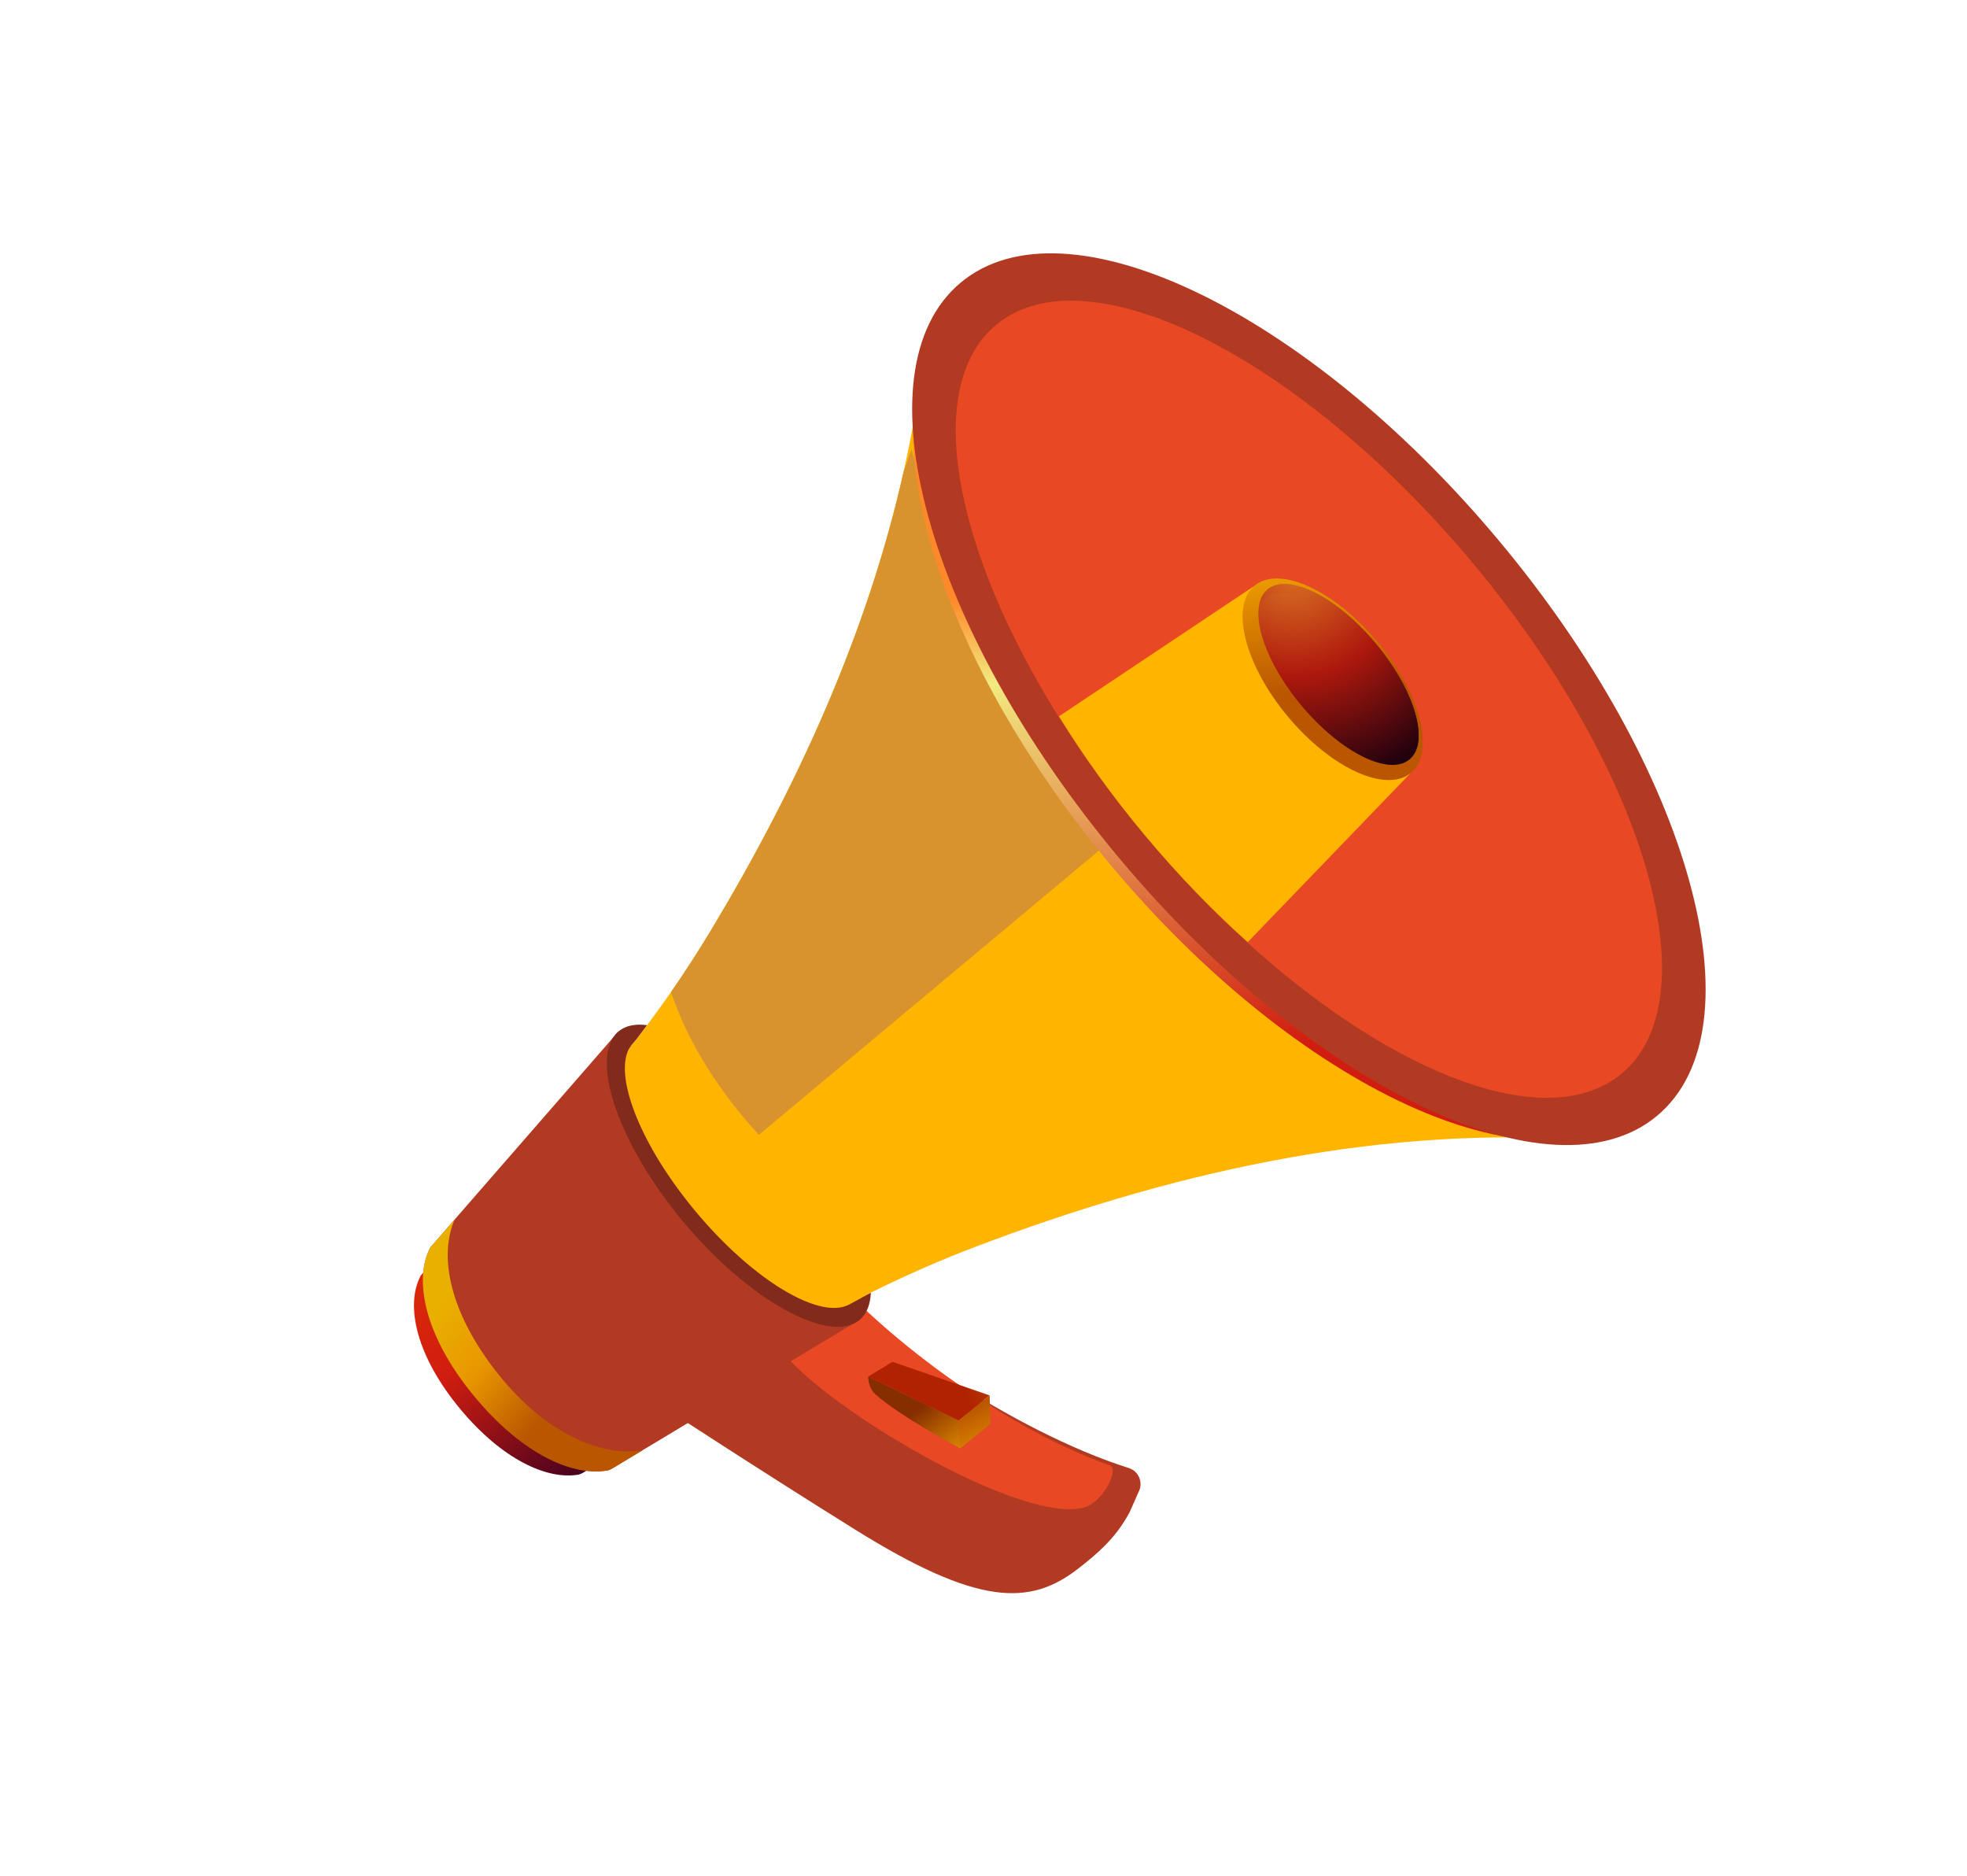 <svg xmlns="http://www.w3.org/2000/svg" width="238" height="227" viewBox="0 0 238 227" fill="none">
  <path d="M50.892 154.342C48.98 158.013 50.436 164.184 55.755 170.544C60.726 176.489 66.141 179.088 70.054 178.389C70.523 178.218 70.626 178.123 70.626 178.123L97.21 162.156L71.19 131.038L50.89 154.341L50.892 154.342Z" fill="url(#paint0_linear_605_113)"/>
  <path d="M137.739 180.551L136.67 182.971L136.442 183.373C134.909 186.086 132.848 187.932 130.381 189.829C124.596 194.287 118.311 194.321 103.368 184.988C90.735 177.103 80.15 170.152 80.15 170.152L91.787 160.652L92.455 160.111C92.261 159.937 92.065 159.757 91.868 159.578C91.778 159.497 91.695 159.416 91.603 159.336L92.038 159.012L97.563 154.863L99.082 153.718C99.222 153.897 99.374 154.086 99.531 154.273C105.299 161.182 122.598 173.172 136.594 177.608C137.821 177.998 138.365 179.428 137.738 180.549L137.739 180.551Z" fill="#B23A22"/>
  <path d="M131.163 182.375C123.939 184.373 102.092 171.621 95.505 164.504C94.58 163.504 93.05 161.148 92.931 159.698C92.894 159.33 92.913 158.984 92.973 158.653C93.007 158.467 93.058 158.283 93.118 158.109C93.797 156.142 96.09 154.951 98.302 154.247C98.946 154.037 99.585 153.87 100.176 153.737C105.944 160.645 120.674 172.51 134.278 177.274C135.471 177.693 133.499 181.728 131.165 182.374L131.163 182.375Z" fill="#E84924"/>
  <path d="M74.834 124.784L104.01 159.677L77.766 175.438L74.195 177.586C74.195 177.586 74.083 177.695 73.56 177.883C69.441 178.618 63.849 176.101 58.571 170.294C58.221 169.904 57.87 169.501 57.523 169.088C57.149 168.641 56.792 168.195 56.452 167.752C56.293 167.542 56.136 167.335 55.988 167.132C51.29 160.707 50.119 154.65 52.068 150.916L54.994 147.556L74.834 124.784Z" fill="#B23A22"/>
  <path d="M77.767 175.438L74.196 177.586C74.196 177.586 74.084 177.695 73.561 177.884C69.442 178.619 63.85 176.102 58.572 170.294C58.222 169.905 57.87 169.502 57.524 169.088C57.15 168.642 56.793 168.196 56.453 167.753C56.294 167.543 56.136 167.336 55.989 167.132C51.291 160.708 50.12 154.65 52.069 150.917L54.995 147.556C52.843 152.614 54.961 159.888 60.855 166.936C66.519 173.711 73.183 176.292 77.768 175.44L77.767 175.438Z" fill="url(#paint1_linear_605_113)"/>
  <path d="M105.37 156.384C105.307 157.828 104.869 158.962 104.011 159.678C100.442 162.662 90.755 157.476 82.698 147.839C74.641 138.204 71.264 127.767 74.834 124.783C75.686 124.07 76.876 123.834 78.305 124.026C77.83 124.666 77.35 125.302 76.863 125.928C76.597 126.266 76.332 126.607 76.067 126.945C74.332 130.491 77.648 138.761 84.191 146.586L84.198 146.596C90.723 154.399 98.232 159.123 102.049 158.093C102.294 157.966 102.538 157.833 102.788 157.702L102.793 157.699C102.957 157.615 103.116 157.531 103.28 157.447C103.955 157.092 104.63 156.748 105.314 156.413L105.367 156.383L105.37 156.384Z" fill="#822B1D"/>
  <path d="M76.865 125.929C76.599 126.267 76.334 126.607 76.068 126.945C76.271 126.549 76.528 126.21 76.85 125.939L76.865 125.929Z" fill="#E99700"/>
  <path d="M190.218 137.801C165.516 136.418 141.066 142.084 118.084 150.812C113.752 152.46 109.513 154.322 105.368 156.381L105.316 156.409L103.181 157.59L102.823 157.775C102.584 157.915 102.324 158.017 102.048 158.089C98.233 159.12 90.724 154.398 84.199 146.596L84.192 146.586C77.649 138.759 74.332 130.492 76.067 126.942C76.331 126.603 76.597 126.262 76.861 125.923C77.347 125.302 77.826 124.665 78.3 124.022C79.288 122.704 80.247 121.374 81.183 120.027C82.884 117.57 84.506 115.058 86.049 112.499C96.418 95.252 104.938 76.675 109.339 57.031C110.318 52.68 111.093 48.271 111.637 43.819L153.926 88.304L190.215 137.797L190.218 137.801Z" fill="#FFB400"/>
  <path d="M135.878 100.471L91.817 137.297C86.132 131.067 82.923 125.171 81.187 120.029C82.888 117.572 84.511 115.061 86.053 112.501C96.423 95.254 104.942 76.677 109.343 57.033C109.671 56.123 109.983 55.213 110.291 54.322C115.143 74.199 129.176 93.689 135.878 100.471Z" fill="#D8932E"/>
  <path d="M198.468 134.257C211.251 123.573 203.282 92.991 180.669 65.949C158.057 38.908 129.363 25.648 116.581 36.332C103.798 47.017 111.767 77.599 134.38 104.64C156.992 131.681 185.686 144.941 198.468 134.257Z" fill="url(#paint2_linear_605_113)"/>
  <path d="M200.511 134.98C213.198 124.375 204.618 93.217 181.345 65.386C158.072 37.556 128.92 23.592 116.233 34.197C103.545 44.802 112.125 75.96 135.398 103.791C158.671 131.621 187.823 145.585 200.511 134.98Z" fill="#B23A22"/>
  <path d="M178.154 68.061C199.063 93.066 207.156 120.738 196.232 129.871C187.385 137.264 168.786 130.236 150.925 114.021C146.725 110.215 142.571 105.893 138.59 101.131C134.608 96.368 131.091 91.506 128.08 86.699C115.284 66.25 111.665 46.707 120.512 39.314C131.438 30.184 157.243 43.053 178.155 68.063L178.154 68.061Z" fill="#E84924"/>
  <path d="M128.13 86.656C131.106 91.492 134.605 96.369 138.589 101.131C142.571 105.895 146.743 110.2 150.975 113.978L170.633 93.575L161.17 82.259L161.258 82.186L151.791 70.865L128.131 86.658L128.13 86.656Z" fill="#FFB400"/>
  <path d="M170.723 93.495C173.715 90.994 171.904 83.899 166.677 77.648C161.45 71.397 154.786 68.357 151.793 70.859C148.801 73.36 150.612 80.455 155.84 86.706C161.067 92.957 167.73 95.996 170.723 93.495Z" fill="url(#paint3_linear_605_113)"/>
  <path d="M170.55 91.87C173.032 89.796 171.196 83.513 166.45 77.838C161.704 72.162 155.845 69.243 153.363 71.317C150.882 73.392 152.717 79.674 157.463 85.349C162.209 91.025 168.068 93.944 170.55 91.87Z" fill="url(#paint4_radial_605_113)"/>
  <path style="mix-blend-mode:multiply" d="M166.45 77.846C161.704 72.171 155.847 69.251 153.366 71.325C152.853 71.754 152.533 72.371 152.378 73.118C152.538 72.846 152.724 72.597 152.962 72.399C155.442 70.325 161.302 73.243 166.046 78.92C169.809 83.42 171.731 88.295 171.132 91.158C172.639 88.593 170.74 82.978 166.45 77.846Z" fill="url(#paint5_radial_605_113)"/>
  <path d="M107.991 164.752L119.744 168.817L115.984 171.856L105.052 166.533L107.991 164.752Z" fill="url(#paint6_linear_605_113)"/>
  <path d="M119.745 168.818L119.845 172.23L116.194 175.228L115.984 171.857L119.745 168.818Z" fill="url(#paint7_linear_605_113)"/>
  <path d="M105.052 166.534L115.984 171.856L116.192 175.229C116.192 175.229 109.029 171.444 105.902 168.673C104.978 167.786 105.049 166.533 105.049 166.533L105.052 166.534Z" fill="url(#paint8_linear_605_113)"/>
  <defs>
    <linearGradient id="paint0_linear_605_113" x1="48.624" y1="133.392" x2="80.632" y2="170.903" gradientUnits="userSpaceOnUse">
      <stop stop-color="#E93A00"/>
      <stop offset="0.58" stop-color="#D11D0F"/>
      <stop offset="1" stop-color="#3F0020"/>
    </linearGradient>
    <linearGradient id="paint1_linear_605_113" x1="53.551" y1="156.446" x2="73.73" y2="173.267" gradientUnits="userSpaceOnUse">
      <stop offset="0.03" stop-color="#E9B000"/>
      <stop offset="0.35" stop-color="#E99700"/>
      <stop offset="0.72" stop-color="#BA5600"/>
    </linearGradient>
    <linearGradient id="paint2_linear_605_113" x1="157.474" y1="72.339" x2="157.743" y2="126.068" gradientUnits="userSpaceOnUse">
      <stop stop-color="#FF892A"/>
      <stop offset="0.19" stop-color="#F2EA81"/>
      <stop offset="1" stop-color="#D11D0F"/>
    </linearGradient>
    <linearGradient id="paint3_linear_605_113" x1="158.979" y1="57.489" x2="162.34" y2="93.441" gradientUnits="userSpaceOnUse">
      <stop offset="0.03" stop-color="#E9B000"/>
      <stop offset="0.35" stop-color="#E99700"/>
      <stop offset="0.72" stop-color="#BA5600"/>
    </linearGradient>
    <radialGradient id="paint4_radial_605_113" cx="0" cy="0" r="1" gradientUnits="userSpaceOnUse" gradientTransform="translate(156.431 68.81) rotate(-31.061) scale(27.106 27.073)">
      <stop stop-color="#DC7624"/>
      <stop offset="0.48" stop-color="#AE180D"/>
      <stop offset="1" stop-color="#1C000E"/>
    </radialGradient>
    <radialGradient id="paint5_radial_605_113" cx="0" cy="0" r="1" gradientUnits="userSpaceOnUse" gradientTransform="translate(157.057 68.438) rotate(-31.061) scale(26.663 26.63)">
      <stop stop-color="#DC7624"/>
      <stop offset="0.48" stop-color="#AE180D"/>
      <stop offset="1" stop-color="#1C000E"/>
    </radialGradient>
    <linearGradient id="paint6_linear_605_113" x1="137.3" y1="156.009" x2="104.53" y2="169.354" gradientUnits="userSpaceOnUse">
      <stop offset="0.03" stop-color="#E9B000"/>
      <stop offset="0.35" stop-color="#E99700"/>
      <stop offset="0.47" stop-color="#BA5600"/>
      <stop offset="0.67" stop-color="#B02200"/>
    </linearGradient>
    <linearGradient id="paint7_linear_605_113" x1="133.268" y1="177.41" x2="125.354" y2="160.951" gradientUnits="userSpaceOnUse">
      <stop offset="0.03" stop-color="#E9B000"/>
      <stop offset="0.35" stop-color="#E99700"/>
      <stop offset="0.72" stop-color="#BA5600"/>
    </linearGradient>
    <linearGradient id="paint8_linear_605_113" x1="117.536" y1="178.845" x2="108.678" y2="167.307" gradientUnits="userSpaceOnUse">
      <stop offset="0.16" stop-color="#E99700"/>
      <stop offset="0.72" stop-color="#862E00"/>
    </linearGradient>
  </defs>
</svg>